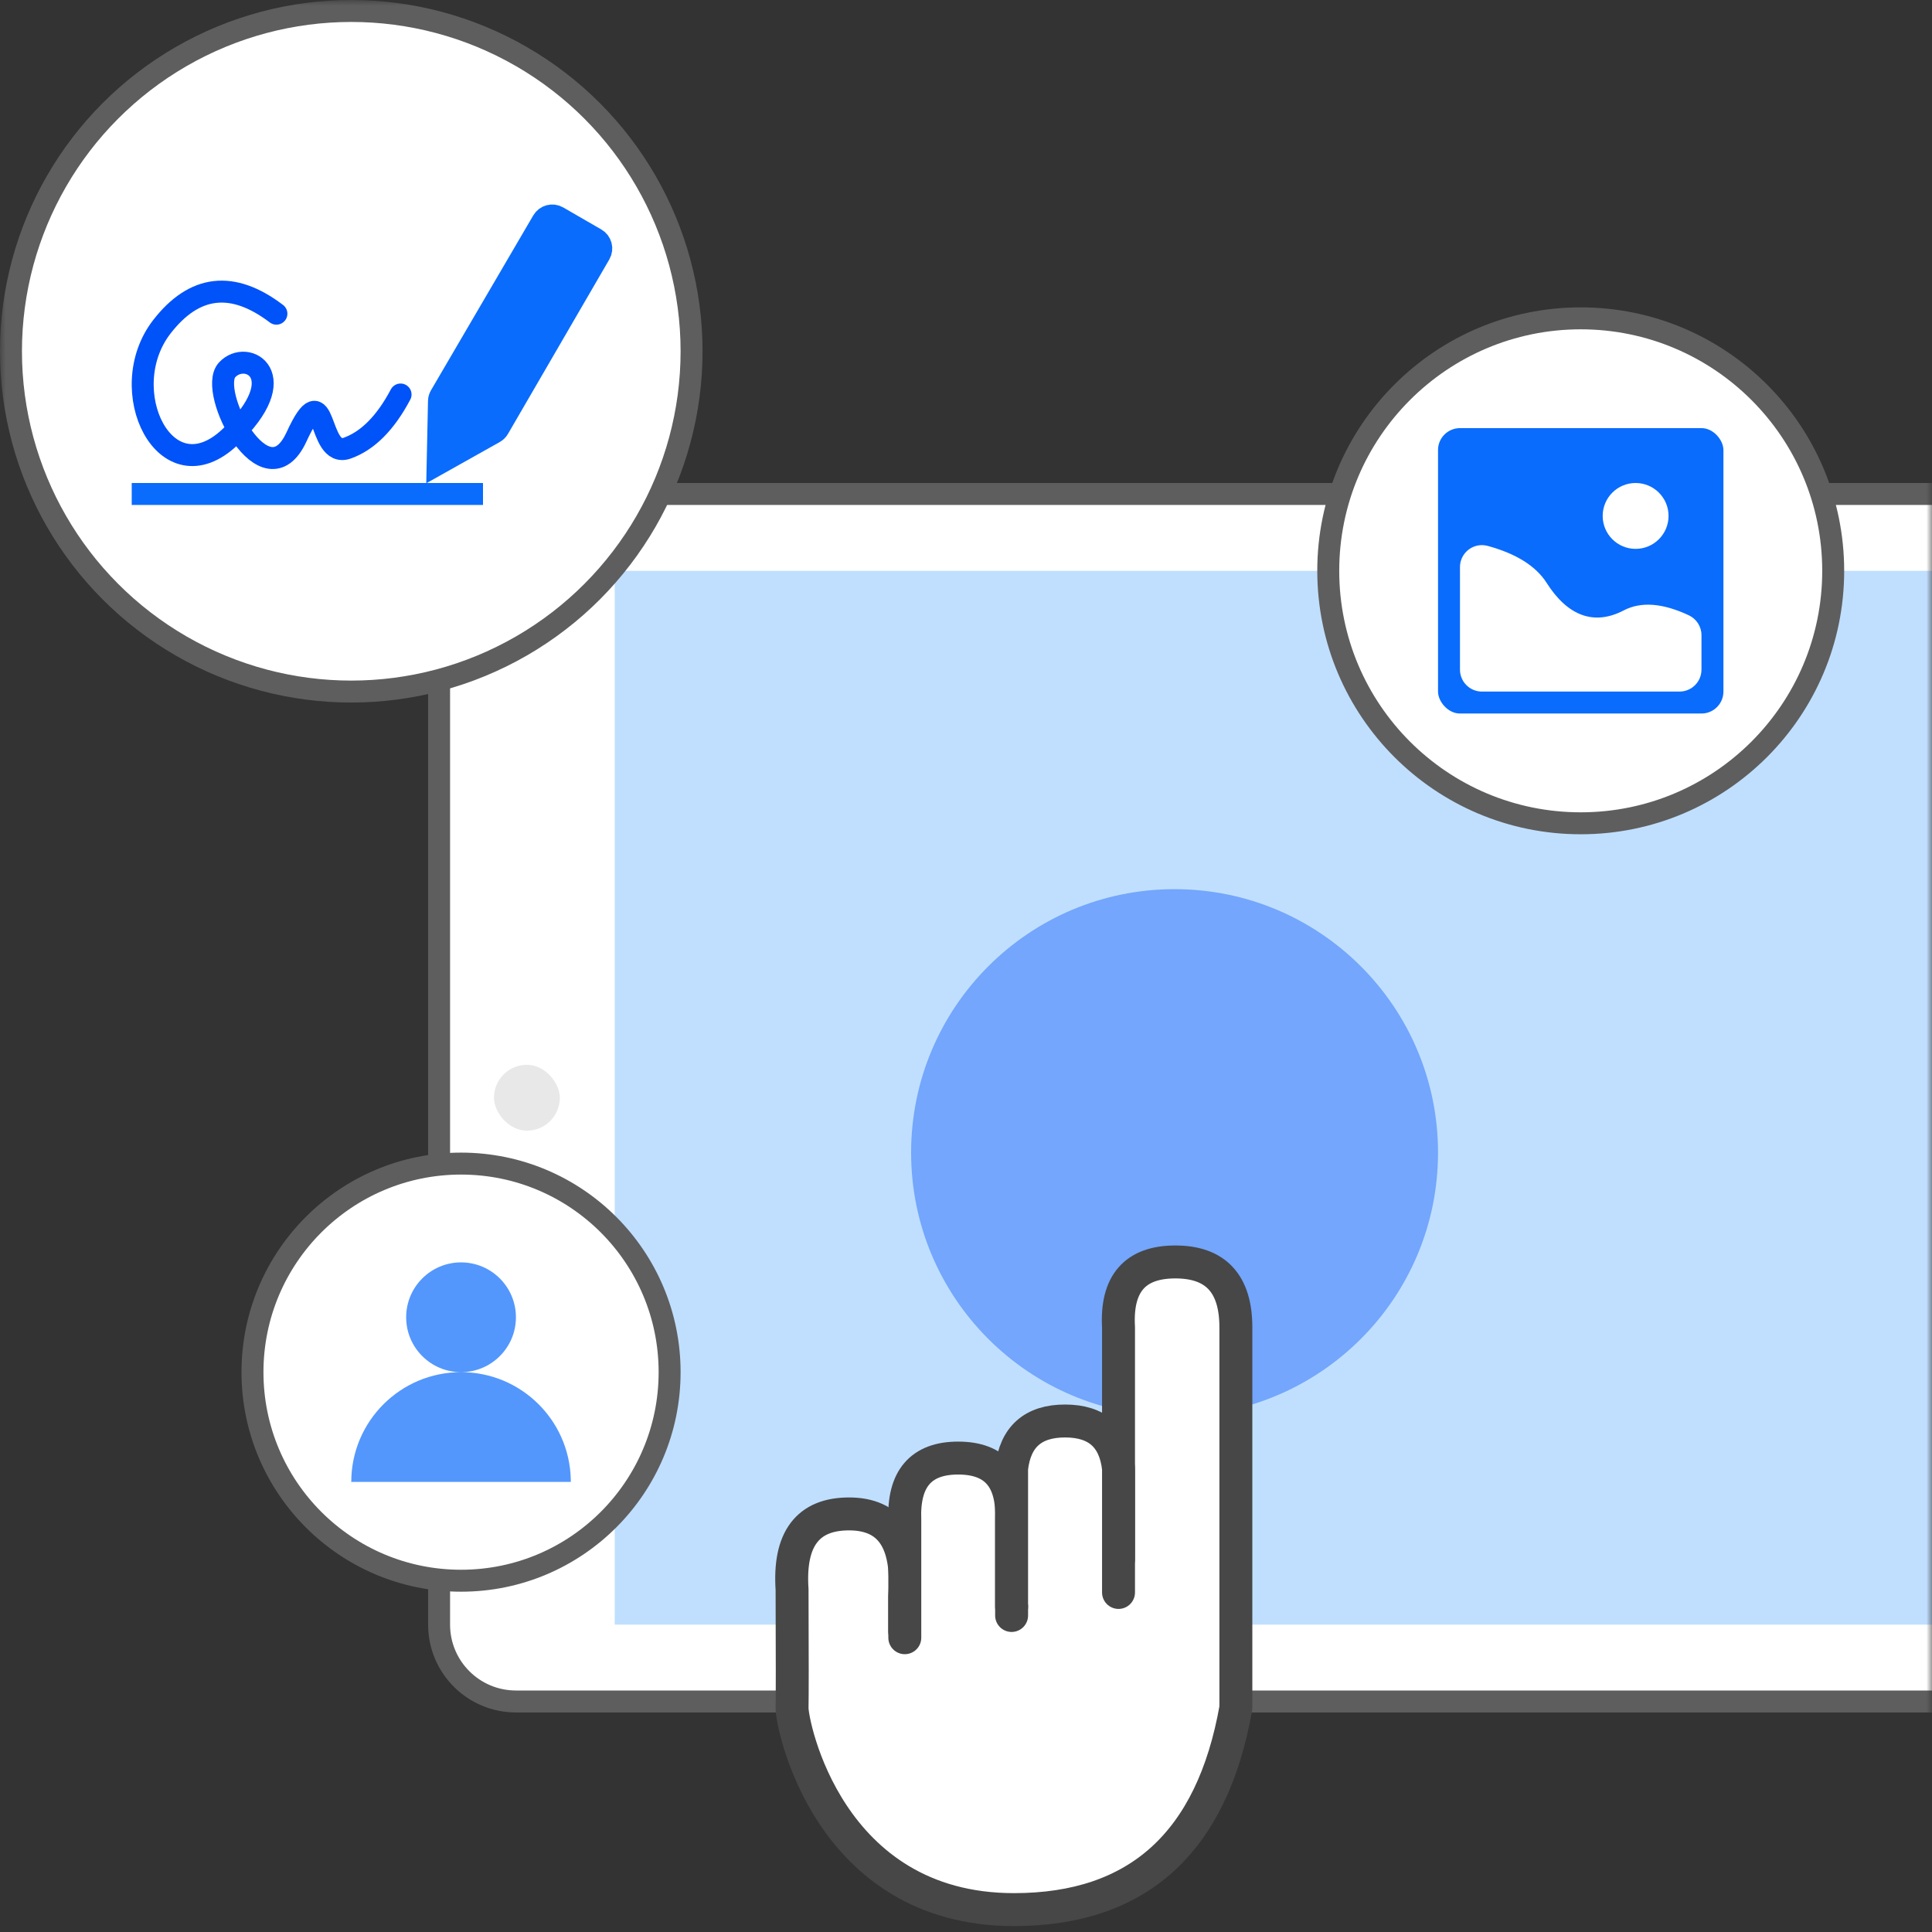 <svg xmlns="http://www.w3.org/2000/svg" xmlns:xlink="http://www.w3.org/1999/xlink" width="176" height="176" viewBox="0 0 176 176">
    <rect x="0" y="0" width="176" height="176" fill="#333333" stroke="none"/>
    <defs>
        <path id="pm37fx8txa" d="M0 0H176V176H0z"/>
    </defs>
    <g fill="none" fill-rule="evenodd">
        <g>
            <g>
                <g>
                    <g transform="translate(-1008, -4103) translate(0, 3760) translate(736, 199) translate(272, 144)">
                        <mask id="yec4b7e02b" fill="#fff">
                            <use xlink:href="#pm37fx8txa"/>
                        </mask>
                        <g mask="url(#yec4b7e02b)">
                            <g transform="translate(39, 44)">
                                <path fill="#FFF" stroke="#5E5E5E" stroke-width="2" d="M139 1v110H8c-1.933 0-3.683-.784-4.95-2.05C1.784 107.683 1 105.933 1 104h0V8c0-1.933.784-3.683 2.05-4.95C4.317 1.784 6.067 1 8 1h131z"/>
                                <path fill="#C0DFFF" d="M17 8H137V104H17z"/>
                                <rect width="6" height="6" x="6" y="53" fill="#E8E8E8" rx="3"/>
                            </g>
                        </g>
                        <g mask="url(#yec4b7e02b)">
                            <g transform="translate(72.12, 81)">
                                <circle cx="34.88" cy="24" r="24" fill="#0052F9" opacity=".4"/>
                                <path fill="#FFF" stroke="#474747" stroke-linecap="round" stroke-linejoin="round" stroke-width="3" d="M10.296 67.614V64.45c.389-5.024-1.3-7.536-5.069-7.536-3.768 0-5.499 2.296-5.192 6.889.023 6.235.023 9.829 0 10.78C0 76.01 3.288 92.96 20.249 92.96c11.308 0 18.046-6.126 20.215-18.377v-34.67c0-3.969-1.838-5.953-5.513-5.953s-5.401 1.984-5.177 5.953v21.144"/>
                                <path fill="#FFF" stroke="#474747" stroke-linecap="round" stroke-width="3" d="M10.305 68.192V57.473c-.147-3.765 1.474-5.647 4.862-5.647s5.01 1.882 4.868 5.647v8.693"/>
                                <path fill="#FFF" stroke="#474747" stroke-linecap="round" stroke-linejoin="round" stroke-width="3" d="M29.774 64.068V52.77c-.328-2.881-1.951-4.321-4.87-4.321-2.918 0-4.541 1.44-4.87 4.32v12.611"/>
                            </g>
                        </g>
                        <g mask="url(#yec4b7e02b)">
                            <g transform="translate(120, 28)">
                                <circle cx="24" cy="24" r="23" fill="#FFF" stroke="#5E5E5E" stroke-width="2"/>
                                <g transform="translate(11, 11)">
                                    <rect width="26" height="26" fill="#0A6CFC" rx="2"/>
                                    <circle cx="18" cy="8" r="3" fill="#FFF"/>
                                    <path fill="#FFF" d="M4.528 10.73c2.603.713 4.394 1.84 5.373 3.379 1.905 2.994 4.302 3.915 7.02 2.495 1.568-.818 3.543-.669 5.927.448.703.329 1.152 1.035 1.152 1.81V22c0 1.105-.895 2-2 2H4c-1.105 0-2-.895-2-2v-9.34c0-1.105.895-2 2-2 .178 0 .356.023.528.07z"/>
                                </g>
                            </g>
                        </g>
                        <g mask="url(#yec4b7e02b)">
                            <circle cx="32" cy="32" r="31" fill="#FFF" stroke="#5E5E5E" stroke-width="2"/>
                            <path fill="#0A6CFC" d="M12 44H44V46H12z"/>
                            <path fill="#0A6CFC" stroke="#0A6CFC" stroke-width="2" d="M54.275 21.767c.24.138.4.36.466.607s.038.52-.099.757h0L45.41 39.026c-.09.154-.219.282-.375.37h0l-5.167 2.901.122-5.757c.003-.17.05-.336.136-.483h0l9.318-15.932c.139-.237.36-.396.607-.462.246-.065.518-.037.756.1h0z"/>
                            <path stroke="#0052F9" stroke-linecap="round" stroke-width="2" d="M25.18 28.576c-3.991-3.033-7.47-2.634-10.437 1.196-4.45 5.747.347 15.606 6.222 10.037 5.876-5.568 1.514-8.066-.281-6.11-1.795 1.955 3.506 12.221 6.322 6.11 2.816-6.11 1.83 2.015 4.63 1.014 1.865-.667 3.484-2.295 4.855-4.885"/>
                        </g>
                        <g mask="url(#yec4b7e02b)">
                            <g transform="translate(22, 105)">
                                <circle cx="20" cy="20" r="19" fill="#FFF" stroke="#5E5E5E" stroke-width="2"/>
                                <path fill="#0A6CFC" d="M20 20c5.43 0 9.848 4.327 9.996 9.72L30 30H10c0-5.523 4.477-10 10-10zm0-10c2.761 0 5 2.239 5 5s-2.239 5-5 5-5-2.239-5-5 2.239-5 5-5z" opacity=".7"/>
                            </g>
                        </g>
                    </g>
                </g>
            </g>
        </g>
    </g>
</svg>

